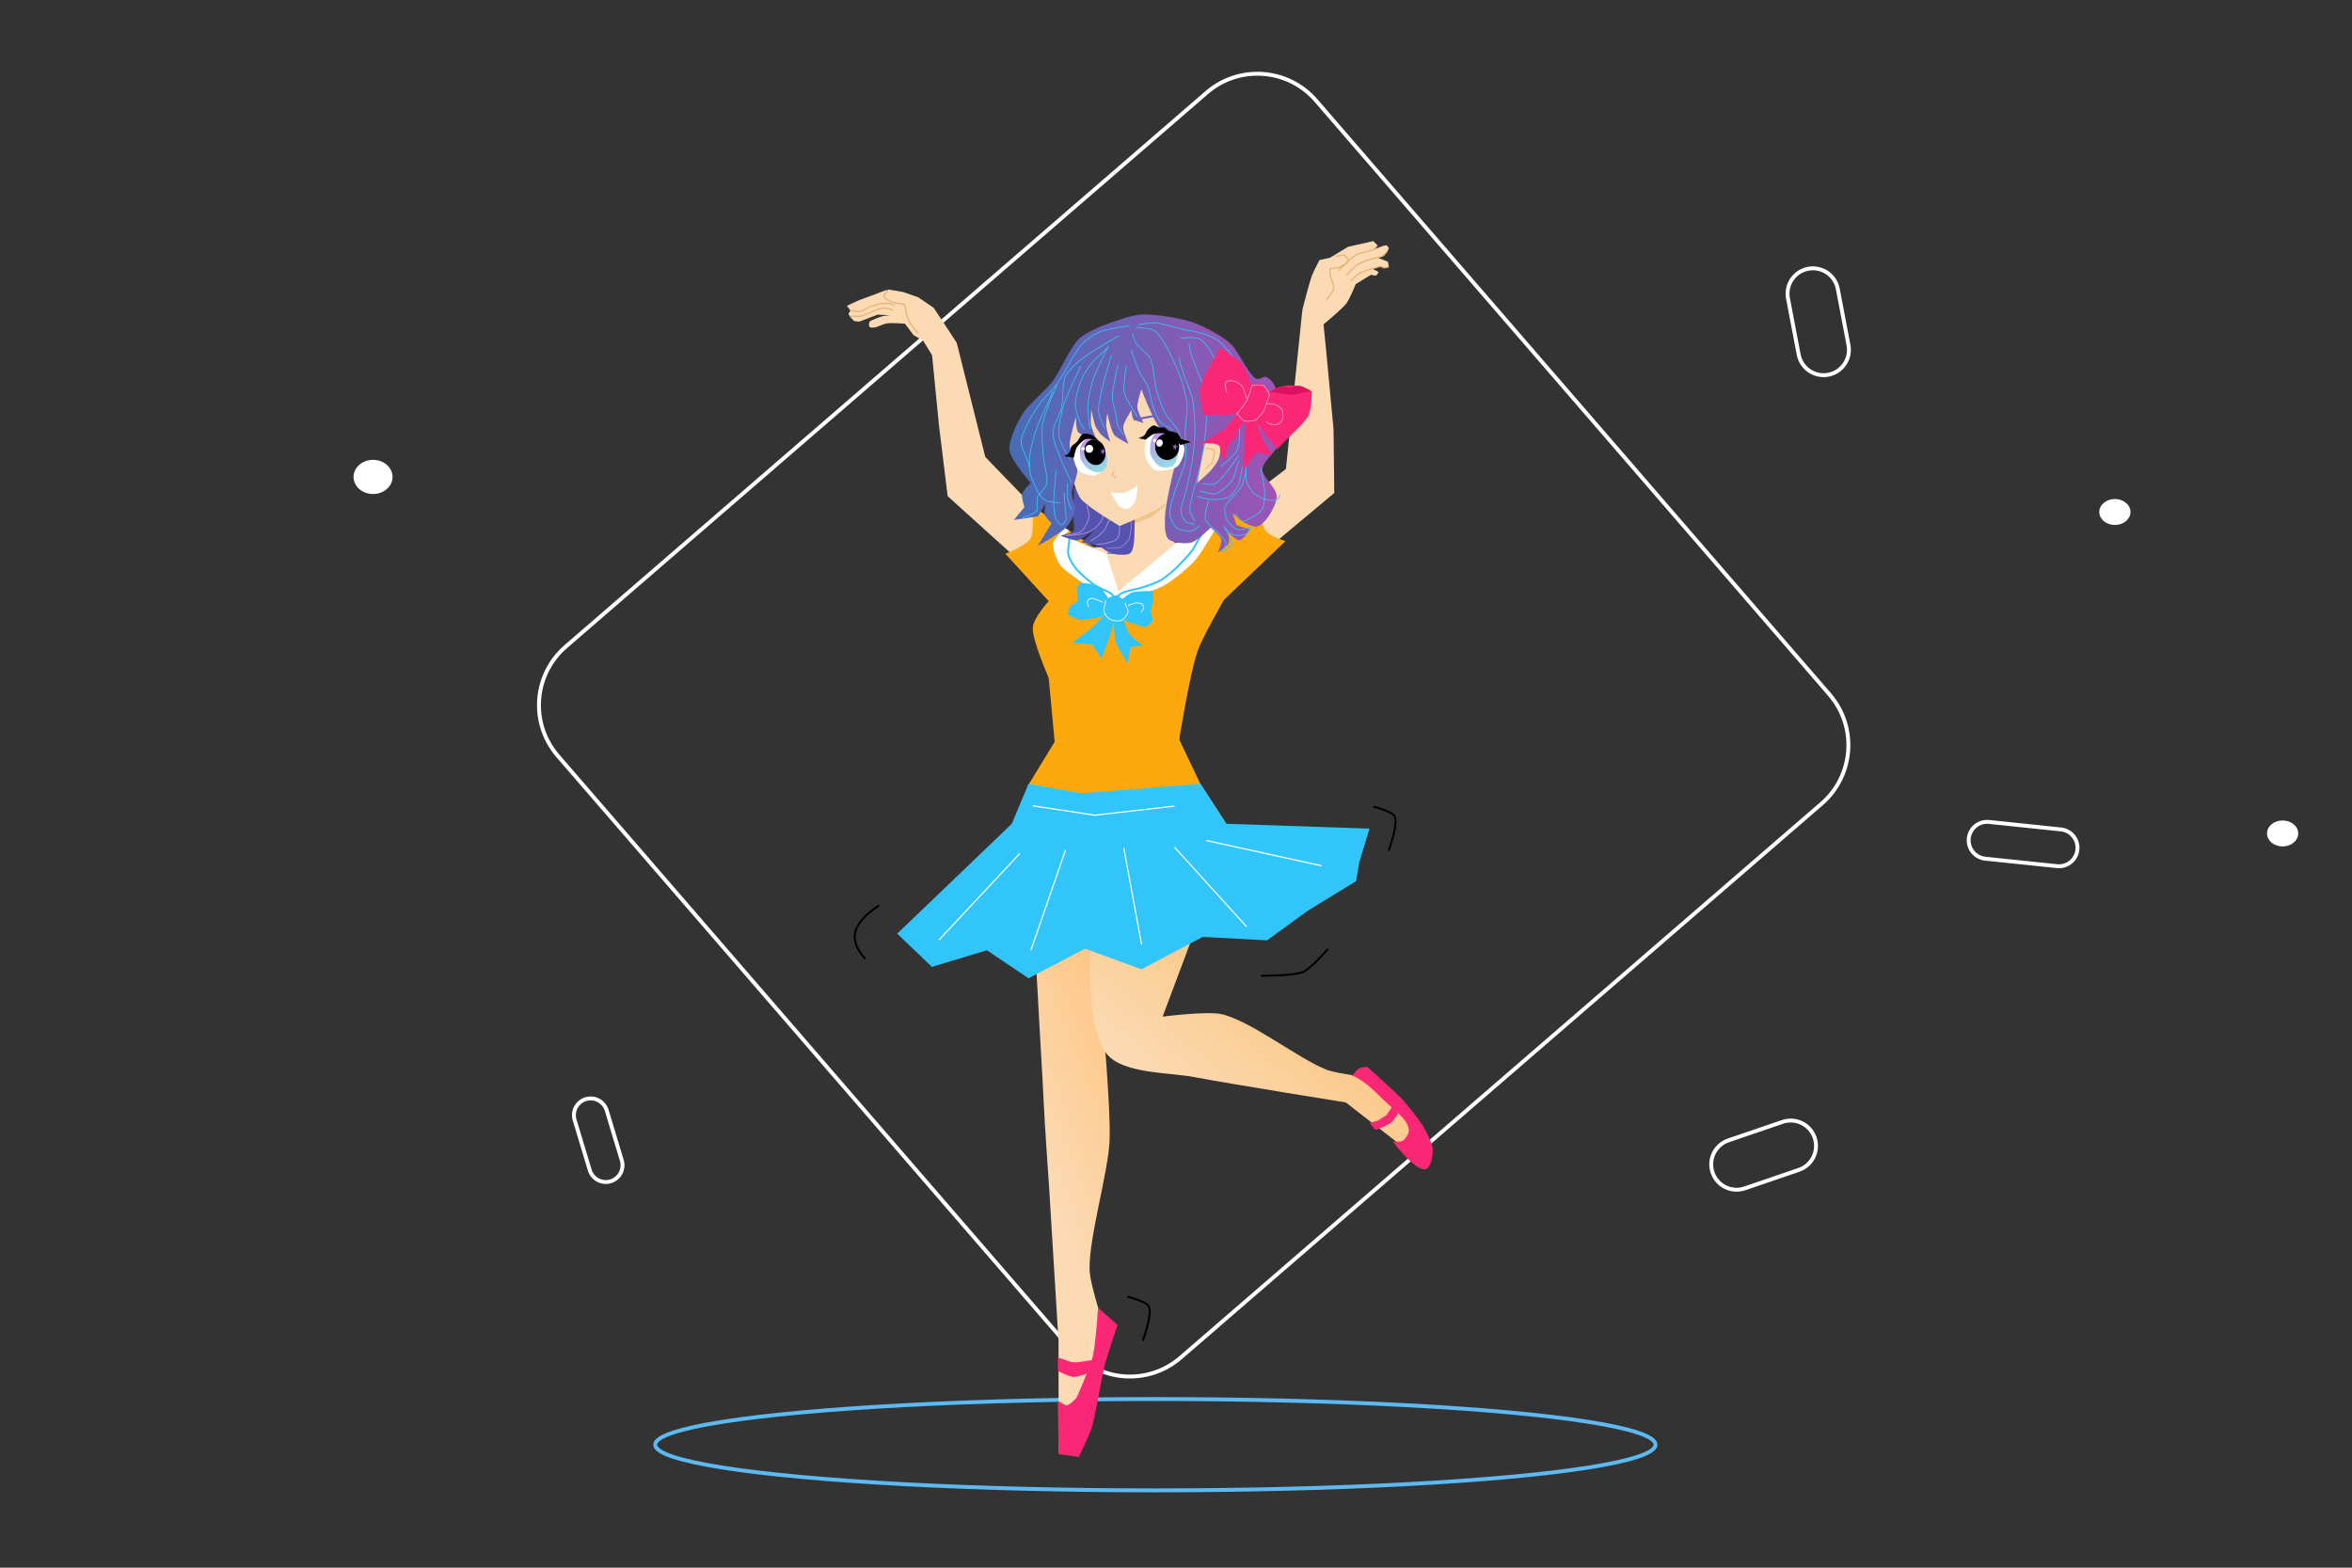 <?xml version="1.0" encoding="utf-8"?>
<!-- Generator: Adobe Adobe Illustrator 24.2.0, SVG Export Plug-In . SVG Version: 6.00 Build 0)  -->
<svg version="1.1" xmlns="http://www.w3.org/2000/svg" xmlns:xlink="http://www.w3.org/1999/xlink" x="0px" y="0px" width="603px"
	 height="402px" viewBox="0 0 603 402" style="enable-background:new 0 0 603 402;" xml:space="preserve">
<rect x="0" y="0" width="603" height="402" fill="#333333" stroke="none"/>
<style type="text/css">
	.st0{fill:none;stroke:#FFFFFF;stroke-miterlimit:10;}
	.st1{fill:none;stroke:#5CB9F2;stroke-miterlimit:10;}
	.st2{fill:url(#SVGID_1_);}
	.st3{fill:url(#SVGID_2_);}
	.st4{fill:#FBDAB4;}
	.st5{fill:#FDA90D;}
	.st6{fill:#32C5FA;}
	.st7{fill:none;stroke:#FFFFFF;stroke-width:0.3;stroke-miterlimit:10;}
	.st8{fill:#FA2676;}
	.st9{fill:#EBB778;}
	.st10{fill:none;stroke:#4C6AB6;stroke-width:0.2;stroke-miterlimit:10;}
	.st11{fill:#F0C38D;}
	.st12{fill:#FFFFFF;}
	.st13{fill:none;stroke:#32C5FA;stroke-width:0.5;stroke-miterlimit:10;}
	.st14{fill:none;stroke:#FFFFFF;stroke-width:0.2;stroke-miterlimit:10;}
	.st15{fill:none;stroke:#E6B073;stroke-width:0.3;stroke-miterlimit:10;}
	.st16{fill:none;stroke:#000000;stroke-width:0.5;stroke-miterlimit:10;}
	.st17{fill:#5453AF;}
	.st18{fill:none;stroke:#B197DB;stroke-width:0.2;stroke-miterlimit:10;}
	.st19{fill:none;stroke:#B194E3;stroke-width:0.2;stroke-miterlimit:10;}
	.st20{fill:none;stroke:#B199DE;stroke-width:0.2;stroke-miterlimit:10;}
	.st21{fill:none;stroke:#AA84E3;stroke-width:0.2;stroke-miterlimit:10;}
	.st22{opacity:0.988;fill:#FBDAB4;}
	.st23{opacity:0.988;fill:#FFFFFF;}
	.st24{opacity:0.988;fill:none;stroke:#EBB778;stroke-width:0.3;stroke-miterlimit:10;}
	.st25{fill:none;stroke:#6360B6;stroke-width:0.5;stroke-miterlimit:10;}
	.st26{fill:url(#SVGID_3_);}
	.st27{fill:none;stroke:#32C5FA;stroke-width:0.2;stroke-miterlimit:10;}
	.st28{fill:#DE105F;}
	.st29{fill:none;stroke:#F2A0BF;stroke-width:0.2;stroke-miterlimit:10;}
	.st30{fill:none;stroke:#EBB778;stroke-width:0.3;stroke-miterlimit:10;}
	.st31{fill:url(#SVGID_4_);}
	.st32{fill:url(#SVGID_5_);}
	.st33{fill:url(#SVGID_6_);}
	.st34{fill:url(#SVGID_7_);}
</style>
<g id="Layer_62">
	<path class="st0" d="M274.67,346.11L143.01,193.81c-7.17-8.3-6.26-20.83,2.04-28L309.39,23.74c8.3-7.17,20.83-6.26,28,2.04
		l131.66,152.31c7.17,8.3,6.26,20.83-2.04,28L302.67,348.15C294.38,355.32,281.84,354.41,274.67,346.11z"/>
</g>
<g id="Layer_39_copy">
	<ellipse class="st1" cx="296.21" cy="370.46" rx="128.23" ry="11.71"/>
</g>
<g id="Layer_100">
	<linearGradient id="SVGID_1_" gradientUnits="userSpaceOnUse" x1="265.128" y1="296.021" x2="298.289" y2="282.915">
		<stop  offset="0" style="stop-color:#FBDAB4"/>
		<stop  offset="1" style="stop-color:#FFC582"/>
	</linearGradient>
	<path class="st2" d="M263.69,217.49c0,0,1.9,27.83,2.4,38.14c0.29,6.09,1.25,21.28,1.51,27.36c0.24,5.58,1.07,16.73,1.42,22.31
		c0.6,9.69,2.37,38.75,2.37,38.75v28.22l4.79-1.52l3.65-11.71c0,0,3.76-10.63,3.71-14.33c-0.06-4.97-4.14-14.46-4.2-19.42
		c-0.09-8.25,4.71-24.37,5.12-32.62c0.4-8.09-1.85-32.35-1.85-32.35l10.04-47.84L263.69,217.49z"/>
</g>
<g id="Layer_101">
</g>
<g id="Layer_99">
	<linearGradient id="SVGID_2_" gradientUnits="userSpaceOnUse" x1="343.519" y1="232.165" x2="301.584" y2="283.376">
		<stop  offset="0" style="stop-color:#FCBD6A"/>
		<stop  offset="1" style="stop-color:#FBDAB4"/>
	</linearGradient>
	<path class="st3" d="M281.57,217.18c0,0-6.12,42.49,2.14,53.02c4.06,5.17,15.96,4.76,22.43,5.99c9.68,1.84,38.89,6.5,38.89,6.5
		l19.15,14.89l-1-7.07l-11.5-14.14c0,0-8.89-1-11.65-2.09c-7.07-2.78-19.44-12.54-26.84-14.22c-3.69-0.84-15.12,0.63-15.12,0.63
		l14.87-39.61L281.57,217.18z"/>
</g>
<g id="Layer_56">
</g>
<g id="Layer_55">
	<path class="st4" d="M308.61,217.18l-6.29-27.57l-0.82-16.8l10.83-21.53l29.75-24.86l-0.19-16.36l-1.86-19.85l-0.71-7.04
		c0,0,4.73-3.84,5.93-5.46c0.8-1.09,2.35-4.87,2.35-4.87l3.92-2.4c0,0,0.98,0.32,1.28,0.2c0.25-0.1,0.65-0.87,0.65-0.87l-1.6-0.87
		l2.16-0.58l0.95,0.31l1.11-0.24l-0.24-1.26l-2.53-1.03l1.38-0.4l1.03-1.22l0.36-0.85l-0.56-0.76l-0.88,0.18l-2.32,0.87l0.8-1.06
		l-1.03-1.03l-6.44,1.45l-4.67,2.81l-2.7,0.6c0,0-1.5,2.88-1.88,3.88c-0.82,2.17-2.5,8.92-2.5,8.92l-4.21,40.77l-29.25,22.35
		l1.83-14.38l-10.37,4.67l-2.56,7.78l-4.35-0.19l-4.56-0.19h-5.8l-8.37-8.99l-13.65-14.13l-7.31-29.25l-2.34-3.61l-3.58-5.39
		l-3.99-2.71l-3.84-1.33l-3.73-0.65l-0.3,0.22l-0.34-0.07l-3.64,1.38l-3.38,1.25l-3,1.39l0.87,1.23l-0.5,0.82l0.5,0.86l0.94,0.99
		l1.3,0.18l4.76-1.81l3.24,0.17c0,0-1.55,0.12-2.04,0.25c-0.84,0.21-3.21,1.25-3.21,1.25s-0.48,1.16-0.04,1.51
		c0.4,0.32,1.67,0.05,1.67,0.05s1.98-0.87,2.69-0.98c1.15-0.19,4.67,0.07,4.67,0.07l2.2,2.93l2.5,1.48l2.26,3.69l1.8,18.25
		l2.2,17.89l28.33,25.57l-4.81,13.54l6.34,19.57l-1.54,17.11L308.61,217.18z"/>
</g>
<g id="Layer_102">
	<path class="st5" d="M280.09,140.08l6.82,11.85l18.15-12.48l16.6-13.03c0,0,1.33,8.01,3.06,9.95c1.2,1.34,4.87,2.37,4.87,2.37
		l-15.79,15.07c0,0-5.53,9.64-6.76,13.12c-1.94,5.46-4.72,22.69-4.72,22.69l5.55,11.64l6.55,9.99l-51.01-9.58l6.98-11.44
		l-1.53-16.42c0,0-4.3-9.77-4.08-12.91c0.17-2.41,4.08-6.75,4.08-6.75l-11.11-12.16c0,0,5.6-2.13,6.55-4.07
		c0.75-1.54,0.48-8.05,0.48-8.05L280.09,140.08z"/>
</g>
<g id="Layer_103_copy">
	<polygon class="st6" points="263.69,201 259.4,211.24 230.02,239.42 238.93,247.93 253.02,243.68 263.69,250.86 278.17,243.27 
		292.64,248.56 308.33,240.25 324.85,241.13 335.33,233.51 347.68,225.95 348.48,221.15 351.11,212.49 314.42,211.24 307.82,201 
		277.28,203.43 	"/>
</g>
<g id="Layer_58_copy">
	<line class="st7" x1="240.74" y1="241.02" x2="261.42" y2="218.89"/>
</g>
<g id="Layer_59_copy">
	<line class="st7" x1="264.3" y1="243.66" x2="273.2" y2="217.93"/>
</g>
<g id="Layer_60_copy">
	<line class="st7" x1="292.68" y1="242.22" x2="288.11" y2="217.45"/>
</g>
<g id="Layer_61_copy">
	<line class="st7" x1="301.09" y1="217.21" x2="319.61" y2="237.65"/>
</g>
<g id="Layer_72_copy">
	<line class="st7" x1="309.27" y1="215.53" x2="338.84" y2="222.02"/>
</g>
<g id="Layer_73_copy">
	<polyline class="st7" points="264.78,206.63 280.65,209.04 301.09,206.71 	"/>
</g>
<g id="Layer_75">
	<path class="st8" d="M271.21,359.17c0,0,1.7,1.24,2.35,1.18c0.78-0.08,2.46-1.92,2.46-1.92s3.46-7.82,4.14-10.57
		c0.75-3.06,1.36-12.52,1.36-12.52l5.01,4.42c0,0-2.73,7.85-3.47,11.03c-0.8,3.45-2.16,11.84-3.15,15.24
		c-0.58,1.99-3.33,7.59-3.33,7.59l-5.18-0.74L271.21,359.17z"/>
</g>
<g id="Layer_76">
	<path class="st8" d="M271.21,348.08c0,0,3,1.17,4.06,1.26c1.16,0.1,4.63-0.58,4.63-0.58l-0.51,3.24c0,0-3.19,1.15-4.29,1.08
		c-1.04-0.07-3.89-1.52-3.89-1.52V348.08z"/>
</g>
<g id="Layer_77">
</g>
<g id="Layer_52">
	<path class="st9" d="M283.71,136.37l0.55,1.21c0,0,5.92-3.19,7.61-4.65c1.59-1.38,5.36-6.51,5.36-6.51l-4.77,1.83l-5.56,3.79
		L283.71,136.37z"/>
</g>
<g id="Layer_111">
</g>
<g id="Layer_112">
</g>
<g id="Layer_107">
</g>
<g id="Layer_90">
	<path class="st10" d="M277.81,129.93c0,0,0.64,3.42,0.36,4.52c-0.23,0.91-2.79,3.68-2.79,3.68s4.18-2.13,4.78-3.18
		c0.53-0.93,0.22-4.26,0.22-4.26"/>
</g>
<g id="Layer_91">
	<path class="st10" d="M283.85,133.83c0,0-0.24,2.07-1.33,3.75c-0.42,0.65-3.79,2.08-3.79,2.08s1.33,0.6,1.67,0.66
		c0.64,0.13,2.15-0.38,2.74-0.66c0.49-0.24,1.33-1.01,1.65-1.45c0.4-0.56,1.03-1.42,1.32-1.93c0.17-0.31,0.61-1.27,0.61-1.27
		s0.16,4.03-0.18,4.88c-0.2,0.5-2.53,1.98-2.53,1.98s2.14,0.2,2.83,0.03c0.7-0.18,1.94-1.08,2.32-1.75
		c0.35-0.63,0.48-2.45,0.54-3.28c0.04-0.46,0.15-1.85,0.15-1.85"/>
</g>
<g id="Layer_47">
	<path class="st4" d="M290.43,133.23c0,0,0.57,6.55-0.5,8.24c-0.45,0.7-4.02,1.17-4.02,1.17l5.41,4.88l9.11-4.88l3.59-2.74
		c0,0-3.12-0.67-3.89-1.36c-0.44-0.39-0.79-1.59-0.87-2.17c-0.31-2.01,0.63-8.11,0.63-8.11l-4.68,3.17L290.43,133.23z"/>
</g>
<g id="Layer_78">
	<polygon class="st11" points="290.48,133.5 290.47,134.42 295.12,132.62 298.9,129.56 299.88,128.26 295.2,131.23 	"/>
</g>
<g id="Layer_79">
	<path class="st12" d="M272.95,135.31l1.16,0.77l-1.51,1.25l11.11,4.68l3.02,9.6l14.87-12.38l10.72-4.79c0,0-4.02,6.95-5.72,8.99
		c-1.69,2.02-5.83,5.39-8.12,6.68c-2.9,1.64-12.57,4.43-12.57,4.43s-11.07-6.24-13.86-9.36c-1.05-1.18-2.28-4.38-2.07-5.94
		C270.07,138.52,272.95,135.31,272.95,135.31z"/>
</g>
<g id="Layer_81">
	<path class="st13" d="M274.16,138.13c0,1.01-0.49,3.03-0.28,4.02c0.22,1.08,1.39,3.05,2.13,3.87c1.06,1.2,3.52,3.27,4.82,4.2
		c1.12,0.8,4.63,1.6,4.63,2.98"/>
</g>
<g id="Layer_82">
</g>
<g id="Layer_83">
	<path class="st13" d="M286.44,153.39c0-1.56,4.21-2.14,5.72-2.55c1.44-0.39,4.3-1.36,5.57-2.13c1.15-0.69,3.21-2.45,4.16-3.4
		c0.99-0.98,2.93-2.98,3.74-4.12c0.51-0.72,1.33-2.29,1.75-3.06c0.24-0.46,0.98-1.32,0.98-1.84"/>
</g>
<g id="Layer_85">
	<path class="st6" d="M283.71,156.96c0,0-2.5,2.83-3.43,3.67c-1.27,1.15-5.44,4.19-5.44,4.19l5.2,0.48l2.34,3.53
		c0,0,1.87-4.82,2.37-6.46c0.35-1.12,1.15-4.55,1.15-4.55L283.71,156.96z"/>
</g>
<g id="Layer_86">
	<path class="st6" d="M285.44,158.1c0,0,0.15,5.09,0.66,6.69c0.47,1.46,3.07,5.32,3.07,5.32l0.65-4.23l3.14-0.28
		c0,0-2.72-2.11-3.38-3.04c-0.62-0.89-1.63-4.03-1.63-4.03l-1.74-0.64L285.44,158.1z"/>
</g>
<g id="Layer_84">
	<path class="st6" d="M277.14,149.62c0,0-0.87,0.35-1.04,1.34c-0.17,0.99,0.35,2.6,0.13,3.13c-0.21,0.5-1.31,0.66-1.86,1.44
		c-0.55,0.78-0.55,2.18-0.55,2.18s2.49,1.24,3.32,1.25c0.84,0.01,2.77-0.4,3.62-0.42c0.75-0.02,2.73-1.01,2.73-1.01
		s1.07,0.9,1.5,1.03c0.58,0.17,2.43-0.09,2.43-0.09s1.95,1.1,2.56,1.29c1.04,0.32,3.64,1.13,3.64,1.13s1.67-1.06,1.86-1.65
		c0.19-0.58-0.54-2.37-0.54-2.37s0.28-1.32,0.54-2.06c0.27-0.77,0.21-3.25,0.21-3.25s-4.24-0.09-5.56,0.38
		c-0.67,0.23-2.32,1.61-2.32,1.61s-1.17-0.83-1.63-0.87c-0.55-0.05-2.1,0.66-2.1,0.66s-1.48-2.46-2.26-2.96
		C280.83,149.73,277.35,149.34,277.14,149.62z"/>
</g>
<g id="Layer_87">
	<path class="st14" d="M283.46,153.95c0,0.74-0.58,2.22-0.4,2.94c0.15,0.61,0.99,1.71,1.56,1.96c0.66,0.3,2.25,0.55,2.9,0.22
		c0.61-0.31,1.61-1.48,1.69-2.16c0.07-0.62-0.75-1.77-0.75-2.39"/>
</g>
<g id="Layer_88">
	<path class="st14" d="M289.17,155.32c0,0,1.45-0.63,1.96-0.71c0.43-0.07,1.36,0.04,1.7,0.31c0.21,0.17,0.45,0.72,0.4,0.98
		c-0.05,0.3-0.67,1.03-0.67,1.03"/>
</g>
<g id="Layer_89">
	<path class="st14" d="M282.74,154.47c0,0-2.37-1.25-3.17-1.03c-0.31,0.09-0.81,0.66-0.85,0.98c-0.03,0.32,0.4,1.2,0.4,1.2"/>
</g>
<g id="Layer_50">
</g>
<g id="Layer_35">
</g>
<g id="Layer_36">
</g>
<g id="Layer_65">
	<path class="st0" d="M150.19,281.85L150.19,281.85c2.27-0.68,4.66,0.6,5.35,2.87l3.88,12.85c0.68,2.27-0.6,4.66-2.87,5.35h0
		c-2.27,0.68-4.66-0.6-5.35-2.87l-3.88-12.85C146.64,284.93,147.93,282.53,150.19,281.85z"/>
</g>
<g id="Layer_65_copy">
	<path class="st0" d="M465.24,291.74L465.24,291.74c1.16,3.4-0.65,7.09-4.05,8.25l-13.87,4.74c-3.4,1.16-7.09-0.65-8.25-4.05v0
		c-1.16-3.4,0.65-7.09,4.05-8.25l13.87-4.74C460.39,286.53,464.08,288.34,465.24,291.74z"/>
</g>
<g id="Layer_65_copy_2">
	<path class="st0" d="M463.57,68.92L463.57,68.92c3.53-0.67,6.93,1.64,7.6,5.17l2.74,14.4c0.67,3.53-1.64,6.93-5.17,7.6v0
		c-3.53,0.67-6.93-1.64-7.6-5.17l-2.74-14.4C457.73,73,460.04,69.59,463.57,68.92z"/>
</g>
<g id="Layer_65_copy_3">
	<path class="st0" d="M509.95,210.77l18.43,1.92c2.6,0.27,4.49,2.6,4.22,5.2v0c-0.27,2.6-2.6,4.49-5.2,4.22l-18.43-1.92
		c-2.6-0.27-4.49-2.6-4.22-5.2v0C505.02,212.39,507.35,210.5,509.95,210.77z"/>
</g>
<g id="Layer_67">
</g>
<g id="Layer_68">
	<ellipse class="st12" cx="95.64" cy="122.3" rx="5" ry="4.38"/>
</g>
<g id="Layer_69">
	<ellipse class="st12" cx="542.21" cy="131.29" rx="4" ry="3.33"/>
</g>
<g id="Layer_69_copy">
	<ellipse class="st12" cx="585.21" cy="213.72" rx="4" ry="3.33"/>
</g>
<g id="Layer_66">
</g>
<g id="Layer_54">
	<path class="st8" d="M361.2,289.82c0.05,0.8-0.92,2.39-1.63,2.75c-0.56,0.28-2.49,0.15-2.49,0.15s5.85,7.86,8.5,7.07
		c1.37-0.4,1.94-4.04,1.7-5.45c-0.26-1.47-1.59-4.22-2.38-5.48c-1.13-1.81-3.77-5.19-5.21-6.76c-2.11-2.31-9.18-8.53-9.18-8.53
		s-1.57,0.13-2.03,0.37c-0.63,0.34-1.98,2.06-1.98,2.06c-0.08-0.74,3.6,1.38,6.84,4.71C357.22,284.68,361.01,286.82,361.2,289.82z"
		/>
</g>
<g id="Layer_57">
	<polygon class="st8" points="351.11,287.94 353.25,287.36 355.47,285.95 357,283.63 358.47,285.55 357.24,287.25 356.33,288.12 
		354.72,288.92 352.67,289.77 	"/>
</g>
<g id="Layer_92">
	<path class="st15" d="M227.46,74.68c0,0-1.05,0.83-0.76,1.46c0.28,0.63,1.05,0.82,1.37,1.04c0.79,0.54,2.6,0.67,3.55,0.83
		c0.68,0.11,0.68,2.36,0.68,2.36s0.52,1.49,0.78,2.06c0.41,0.92,2.3,3.05,2.3,3.05"/>
	<polyline class="st15" points="218,79.66 220.51,79.92 223.35,78.56 225.94,77.82 228.06,77.82 229.44,78.38 	"/>
</g>
<g id="Layer_93">
	<path class="st15" d="M218,81.05c0,0,2.19,0.16,2.78,0.01c0.81-0.2,2.31-0.94,3.09-1.25c0.58-0.23,1.74-0.73,2.36-0.79
		c0.47-0.05,1.42,0.06,1.87,0.18c0.24,0.07,0.92,0.36,0.92,0.36"/>
</g>
<g id="Layer_94">
	<path class="st15" d="M342.48,65.7l2.2-0.31c0,0,1.02,0.96,0.97,1.38c-0.1,0.82-1.92,1.64-2.71,1.89c-0.45,0.14-1.54,0-1.86,0.35
		c-0.27,0.3-0.07,1.22-0.01,1.62c0.11,0.65,0.63,1.86,0.76,2.5c0.06,0.3,0.09,0.94-0.01,1.23c-0.24,0.74-1.79,2.56-1.79,2.56"/>
</g>
<g id="Layer_95">
	<path class="st15" d="M343.14,69.35c0,0,2.19-2.12,2.96-2.79c0.36-0.31,1.07-0.95,1.49-1.16c0.7-0.36,2.24-0.73,2.99-0.94
		c0.44-0.12,1.37-0.27,1.74-0.53c0.27-0.19,0.8-1.06,0.8-1.06"/>
</g>
<g id="Layer_96">
	<path class="st15" d="M345.25,70.64c0,0,1.59-1.87,2.22-2.39c0.39-0.32,1.3-0.79,1.76-1.01c0.54-0.26,1.69-0.63,2.26-0.8
		c0.53-0.15,1.61-0.37,2.14-0.51c0.27-0.07,0.8-0.25,1.03-0.41c0.32-0.23,1.05-1.18,1.05-1.18"/>
</g>
<g id="Layer_97">
	<path class="st15" d="M346.3,72.1c0,0,0.64-0.69,0.85-0.91c0.23-0.23,0.71-0.69,0.98-0.87c0.49-0.33,1.58-0.78,2.14-0.97
		c0.58-0.2,1.77-0.46,2.35-0.65c0.34-0.11,1.03-0.41,1.39-0.36c0.21,0.03,0.55,0.32,0.76,0.35c0.17,0.02,0.5-0.07,0.66-0.1
		c0.16-0.03,0.64-0.17,0.64-0.17"/>
</g>
<g id="Layer_16">
</g>
<g id="Layer_98">
	<path class="st16" d="M352.04,206.84c0,0,4.79,1.14,5.5,2.47c1.05,1.98-1.53,8.83-1.53,8.83"/>
</g>
<g id="Layer_98_copy">
	<path class="st16" d="M289.01,332.51c0,0,4.79,1.14,5.5,2.47c1.05,1.98-1.53,8.83-1.53,8.83"/>
</g>
<g id="Layer_104">
	<path class="st16" d="M225.43,232.18c0,0-5.89,3.41-6.28,7.54c-0.31,3.22,2.75,6.21,2.75,6.21"/>
</g>
<g id="Layer_106">
	<path class="st16" d="M323.3,250.21c0,0,8.43,0.09,10.93-1.04c1.95-0.88,6.24-5.85,6.24-5.85"/>
</g>
<g id="Layer_105">
</g>
<g id="Layer_162">
	<path class="st17" d="M275.35,124.9l-0.13,8.99c0,0,0.31,1.79-0.02,2.25c-0.51,0.72-3.34,1.2-3.34,1.2s3.28,1.37,4.41,1.18
		c1.43-0.24,4.8-3.27,4.8-3.27s-2.96,3.63-3.84,3.68c-0.89,0.04,3.53,0.67,4.63,1.12c0.49,0.2,1.28,0.92,1.75,1.18
		c0.62,0.34,1.96,0.89,2.66,0.96c0.9,0.08,2.92,0.22,3.58-0.39c0.72-0.67,0.91-2.82,0.96-3.8c0.07-1.39,0.13-5.59,0.13-5.59
		l-7.77-2.57L275.35,124.9z"/>
</g>
<g id="Layer_163">
	<path class="st18" d="M273.38,137.3c0,0,2.92-0.42,3.71-0.96c0.88-0.6,1.92-2.66,2.09-3.71c0.12-0.73-0.52-2.92-0.52-2.92"/>
</g>
<g id="Layer_163_copy">
	<path class="st19" d="M273.38,137.3c2.5,0,4.57-0.41,5.98-0.96c1.17-0.45,3.18-2.47,3.38-3.71c0.12-0.75-0.84-2.16-0.84-2.92"/>
</g>
<g id="Layer_164">
	<path class="st20" d="M279.58,138.74c1.79-0.89,2.69-1.91,3.49-2.66c0.58-0.54,0.84-2.33,1.48-2.79c0.38-0.27,1.57-0.44,1.88-0.09
		c0.82,0.92,0.81,4,0,4.93c-0.61,0.7-2.57,1.18-3.49,1.27c-0.45,0.04-1.79,0.45-1.79,0"/>
</g>
<g id="Layer_165">
	<path class="st21" d="M283.68,140.57c0,0,2.63,0.11,3.45-0.17c0.72-0.26,1.89-1.38,2.27-2.05c0.39-0.7,0.59-2.34,0.61-3.14
		c0.01-0.62-0.09-1.87-0.09-2.49"/>
</g>
<g id="Layer_108">
	<path class="st22" d="M287.05,134.87c0,0,6.63-2.7,8.64-3.77c1.28-0.68,3.42-2.15,4.64-2.94c1.74-1.13,7.07-4.33,7.07-4.33
		l-0.64-12.14l-6.43-13.71c0,0-9.98-1.81-10.97-1.81c-0.99,0-12.5,6.57-12.5,6.57l-4.97,5.25c0,0,1.49,9.15,2.24,12.14
		c0.28,1.11,1.05,3.28,1.42,4.37c0.3,0.89,0.96,2.69,1.56,3.41C279.05,130.25,287.05,134.87,287.05,134.87z"/>
	<g id="Layer_109">
		<path class="st23" d="M284.67,126.27c0,0,2.63,0.29,3.32,0.15c1.06-0.21,3.65-1.86,3.65-1.86s-0.1,2.83-0.5,3.7
			c-0.37,0.82-1.06,2.16-2.66,2.27c-0.49,0.03-1.52-0.68-1.82-1.1C286.14,128.71,284.67,126.27,284.67,126.27z"/>
	</g>
	<g id="Layer_110">
		<polyline class="st24" points="285.67,120.72 285.1,121.78 286.06,122.58 		"/>
	</g>
</g>
<g id="Layer_130">
	<line class="st25" x1="290.72" y1="107.62" x2="296.8" y2="106.48"/>
</g>
<g id="Layer_114">
	<linearGradient id="SVGID_3_" gradientUnits="userSpaceOnUse" x1="260.702" y1="114.792" x2="328.549" y2="108.913">
		<stop  offset="0" style="stop-color:#4A6BB6"/>
		<stop  offset="1" style="stop-color:#A153B5"/>
	</linearGradient>
	<path class="st26" d="M292.61,80.64c-2.22,0.1-6.46,1.63-8.56,2.34c-1.93,0.66-5.75,2.36-7.25,3.74
		c-2.38,2.19-4.95,8.37-6.86,10.97c-1.57,2.14-5.7,5.6-7.27,7.73c-1.59,2.17-4.14,7.36-3.86,10.03c0.26,2.47,5.41,8.35,5.41,8.35
		s-1.97,2.01-2.18,2.9c-0.2,0.83,0.59,3.36,0.59,3.36l-2.69,3.27l6.21-0.92l1.85-3.27c0,0-0.35,2.21-0.13,2.9
		c0.21,0.65,1.72,2.14,1.72,2.14l-3.53,5.79c0,0,5.6-3.12,7.14-4.57c0.94-0.89,2.36-3.26,2.49-4.55c0.12-1.14-0.98-3.34-0.9-4.48
		c0.1-1.53,1.54-4.43,1.4-5.96c-0.16-1.69-2.07-4.69-1.97-6.51c0.1-1.82,1.62-7.09,1.62-7.09s-0.06,3.26,0.6,4.03
		c0.76,0.89,4.48,1.42,4.48,1.42s-1.03-2.38-1.18-3.23c-0.17-0.98,0.04-3.99,0.04-3.99s0.65,3.36,1.13,4.39
		c0.28,0.59,1.05,1.66,1.52,2.12c0.5,0.49,2.22,1.72,2.22,1.72s-0.96-2.96-1.05-3.99c-0.07-0.84,0.29-3.36,0.29-3.36
		s0.87,4.42,1.76,5.58c0.67,0.86,3.69,2.31,3.69,2.31s-1.47-3.19-1.38-4.32c0.09-1.19,2.1-4.28,2.1-4.28s0.13,1.8,0.51,2.23
		c0.46,0.53,2.6,1,2.6,1s-1.51-2.85-1.59-3.9c-0.1-1.2,1.05-4.7,1.05-4.7s2.82,7.51,4.72,10.04c0.72,0.96,5.18,4.27,5.18,4.27
		s-3.75,13.85-3.86,18.59c-0.03,1.39-0.15,4.56,0.88,5.5c1.14,1.04,4.68,1.34,6.13,0.8c1.4-0.52,4.7-3.69,4.7-3.69
		s2.53,1.99,2.77,2.98c0.21,0.86-0.97,3.4-0.97,3.4s2.48-1.54,2.85-2.39c0.29-0.65-0.13-2.85-0.13-2.85s1.98,2.13,2.86,2.05
		c0.97-0.09,2.72-2.81,2.72-2.81l-3.4-1.01l-1.09-3.06c0,0,2.16,1.77,2.94,2.27c0.74,0.48,2.5,1.31,3.35,1.09
		c2.28-0.6,5.15-5.61,5.04-7.96c-0.1-1.93-3.83-4.9-3.65-6.83c0.19-2.05,3.92-4.88,4.53-6.87c1.25-4.13,0.4-15.01-3.57-16.7
		c-0.69-0.29-1.94,1.09-2.98,0.21c-1.96-1.66-4.17-6.77-6-8.57c-2.05-2.01-6.74-4.53-9.44-5.51
		C302.99,81.61,296.05,80.48,292.61,80.64z"/>
</g>
<g id="Layer_136">
	<path class="st27" d="M289.56,83.52c0,0-5.8,0.8-7.58,1.55c-1.25,0.53-3.58,2.04-4.49,3.04c-2.02,2.24-4.68,7.74-6.4,10.22
		c-1.07,1.55-3.85,4.16-4.9,5.73c-1.43,2.13-4.28,6.72-4.39,9.29c-0.07,1.7,2.06,4.8,2.06,6.5"/>
</g>
<g id="Layer_137">
	<path class="st27" d="M286.88,86.05c0,0-7.95,4.57-10.27,6.55c-1.01,0.86-3,2.75-3.51,3.97c-0.75,1.8-0.54,5.82-0.88,7.74
		c-0.31,1.73-2.25,4.9-2.27,6.66c-0.03,3.47,4.9,13,4.9,13"/>
</g>
<g id="Layer_138">
	<path class="st27" d="M271.09,98.43c0,0-3.33,7.49-3.77,10.16c-0.38,2.28,0.01,6.94,0.26,9.24c0.17,1.58,1.15,4.75,0.77,6.29
		c-0.25,1.01-1.98,2.45-2.37,3.41c-0.33,0.79,0.23,2.67-0.21,3.41c-0.53,0.89-3.71,1.81-3.71,1.81"/>
</g>
<g id="Layer_139">
	<path class="st27" d="M270.78,120.46c0,0-0.55,5.64-0.62,7.53c-0.05,1.3,0.04,4,0.62,5.16c0.23,0.47,0.98,1.51,1.5,1.44
		c0.42-0.05,0.95-0.93,1.03-1.34c0.13-0.67-0.13-2.05-0.21-2.73c-0.11-1.03-0.26-4.13-0.26-4.13"/>
</g>
<g id="Layer_140">
	<path class="st27" d="M273.72,123.86c0,0-0.13,3.47,0.1,4.59c0.14,0.66,1.03,2.48,1.03,2.48"/>
</g>
<g id="Layer_141">
	<path class="st27" d="M269.95,100.39c0,0-3.39,7.11-4.23,9.6c-0.59,1.75-1.62,5.33-1.75,7.17c-0.09,1.2-0.06,3.65,0.31,4.8
		c0.56,1.71,2.06,5.25,3.56,6.24c0.85,0.57,4.02,0.77,4.02,0.77"/>
</g>
<g id="Layer_142">
	<path class="st27" d="M277.13,93.84c0,0-3.63,7.31-4.39,9.91c-0.58,1.98-1.58,6.12-1.24,8.15c0.27,1.62,2.79,5.93,2.79,5.93"/>
</g>
<g id="Layer_143">
	<path class="st27" d="M284.25,88.99c0,0-3.26,2.82-4.18,3.92c-0.79,0.94-2.22,2.99-2.68,4.13c-0.67,1.63-1.78,5.1-1.7,6.86
		c0.05,1.18,0.77,3.48,1.29,4.54c0.2,0.42,0.98,1.6,0.98,1.6"/>
</g>
<g id="Layer_144">
	<path class="st27" d="M284.14,88.78c0,0-3.25,6.44-3.97,8.72c-0.53,1.68-1.25,5.16-1.29,6.91c-0.03,1.41,0.57,5.62,0.57,5.62"/>
</g>
<g id="Layer_145">
	<path class="st27" d="M284.97,91.05c0,0-3.39,10.54-3.35,14.19c0.01,0.72,0.45,2.12,0.72,2.79c0.19,0.46,0.88,1.81,0.88,1.81"/>
</g>
<g id="Layer_146">
	<path class="st27" d="M286.62,93.58c0,0-1.48,6.2-1.44,8.31c0.02,1.17,0.74,3.44,0.98,4.59c0.13,0.64,0.15,1.97,0.36,2.58
		c0.23,0.65,1.44,2.32,1.44,2.32"/>
</g>
<g id="Layer_147">
	<path class="st27" d="M288.79,93.78c0,0-0.89,5.13-0.57,6.81c0.21,1.12,1.42,3.11,2.01,4.08c0.35,0.57,1.39,2.27,1.39,2.27"/>
</g>
<g id="Layer_148">
	<path class="st27" d="M289.97,89.66c0,0,1.39,4.15,2.01,5.47c0.48,1.03,1.82,2.88,2.27,3.92c0.54,1.26,0.94,4.02,1.39,5.31
		c0.37,1.05,1.24,3.17,2.01,3.97c0.62,0.64,3.04,1.86,3.04,1.86"/>
</g>
<g id="Layer_149">
	<path class="st27" d="M290.33,85.53c0,0,0.52,1.89,0.88,2.42c0.75,1.11,3.05,2.73,3.66,3.92c0.89,1.74,1.05,5.78,1.5,7.69
		c0.4,1.73,1.59,5.12,2.48,6.66c0.65,1.12,2.53,2.99,3.15,4.13c0.35,0.64,0.88,2.79,0.88,2.79"/>
</g>
<g id="Layer_150">
	<path class="st27" d="M291.21,83.93c0,0,3.69,0.19,4.69,0.83c1.39,0.88,3.1,3.89,3.82,5.37c0.85,1.73,2.5,5.23,3.1,7.07
		c0.53,1.65,1.45,5.03,1.55,6.76c0.09,1.61-0.43,4.83-0.52,6.45c-0.09,1.82,0.41,5.47,0.15,7.27c-0.3,2.17-2.16,6.21-2.79,8.31
		c-0.45,1.51-1.51,4.64-1.24,6.19c0.17,0.95,1.08,2.86,1.91,3.35c0.83,0.49,2.89,0.78,3.82,0.52c0.53-0.15,1.86-1.19,1.86-1.19"/>
</g>
<g id="Layer_151">
	<path class="st27" d="M302.36,91.62c0,1.24,0.88,3.63,1.29,4.8c0.54,1.53,1.8,4.55,2.12,6.14c0.44,2.24,0.68,6.85,0.57,9.13
		c-0.09,1.93-0.54,5.78-0.88,7.69c-0.3,1.7-1.05,5.08-1.44,6.76c-0.3,1.27-1.38,3.76-1.24,5.06c0.08,0.76,0.74,2.26,1.34,2.73
		c0.44,0.35,2.12,0.16,2.12,0.72"/>
</g>
<g id="Layer_152">
	<path class="st27" d="M304.88,88.01c0,3.25,3.31,9.21,4.02,12.38c0.53,2.34,0.48,7.21,0.26,9.6c-0.22,2.38-0.88,7.11-1.39,9.44
		c-0.43,1.95-1.68,5.74-2.12,7.69c-0.21,0.93-0.7,2.82-0.57,3.77c0.1,0.75,1.19,2.79,1.19,2.79"/>
</g>
<g id="Layer_153">
	<path class="st27" d="M302.72,86.72c0,0,3.83-0.39,4.9,0.21c1.84,1.03,3.87,5.07,4.69,7.02c1.49,3.51,4.8,10.51,5.31,14.29
		c0.25,1.82,0.31,5.68-0.52,7.33c-0.65,1.3-4.13,4.08-4.13,4.08"/>
</g>
<g id="Layer_154">
	<path class="st27" d="M317.63,116.74c0,0-2.78,4.01-3.87,5.21c-0.56,0.61-1.69,1.96-2.48,2.22c-0.7,0.23-2.94-0.15-2.94-0.15"/>
</g>
<g id="Layer_155">
	<path class="st27" d="M317.58,118.09c0,0-0.94,3.96-1.7,5.06c-0.8,1.14-2.98,3.18-4.33,3.46c-1,0.2-4.02-0.72-4.02-0.72"/>
</g>
<g id="Layer_156">
	<path class="st27" d="M318.5,119.58c0,0-0.49,3.37-0.88,4.44c-0.34,0.95-1.49,2.74-2.32,3.3c-0.97,0.65-3.43,0.8-4.59,0.77
		c-0.99-0.02-3.87-0.83-3.87-0.83"/>
</g>
<g id="Layer_157">
	<path class="st27" d="M309.84,128.4c0,0-1.16,3.55-0.83,4.69c0.37,1.27,2.69,2.92,3.61,3.87c0.52,0.53,1.68,1.64,1.75,2.37
		c0.05,0.43-0.72,1.59-0.72,1.59l-0.31,0.68c0,0,2.17-1.05,2.37-1.75c0.34-1.17-1.75-4.54-1.75-4.54s1.69,1.66,2.42,1.86
		c0.82,0.22,2.67,0.09,3.35-0.41c0.38-0.28,0.98-1.6,0.98-1.6s-2.48,0.84-3.3,0.67c-0.85-0.17-2.19-1.5-2.68-2.22
		c-0.51-0.75-0.89-2.68-0.67-3.56c0.22-0.89,1.65-2.21,2.27-2.89c0.53-0.59,1.6-1.77,1.96-2.48c0.42-0.83,1.08-3.56,1.08-3.56
		l-0.1-3.41"/>
</g>
<g id="Layer_158">
	<path class="st27" d="M319.54,118.39c0,0-0.28,3.76,0.05,4.95c0.25,0.88,1.16,2.56,1.86,3.15c0.79,0.66,2.7,1.62,3.71,1.75
		c0.62,0.08,1.99,0.13,2.48-0.26c0.25-0.2,0.52-1.19,0.52-1.19"/>
</g>
<g id="Layer_159">
	<path class="st27" d="M323.15,119.99c0,0,1.04,4.47,1.08,5.98c0.04,1.12,0.01,3.45-0.52,4.44c-0.3,0.56-1.3,1.44-1.86,1.75
		c-0.66,0.37-2.6,1.6-3.35,1.5c-0.67-0.09-1.75-1.91-1.75-1.91"/>
</g>
<g id="Layer_160">
	<path class="st27" d="M291.83,83.26c0,0,3.25-0.53,4.33-0.46c1.71,0.1,5,1.13,6.66,1.55c1.39,0.35,4.26,0.74,5.62,1.19
		c1.03,0.34,3.06,1.19,3.92,1.86c1.14,0.88,3.05,3.1,3.87,4.28c1.02,1.47,2.88,4.53,3.66,6.14c0.72,1.48,2.17,4.48,2.53,6.09
		c0.33,1.48,0.41,4.52,0.41,6.04"/>
</g>
<g id="Layer_131">
	<path class="st8" d="M320.8,98.76c0,0-1.28-4.04-2.13-5.15c-1.11-1.44-5.81-4.38-5.81-4.38s-3.89,6.39-4.7,8.74
		c-1.22,3.53,0.6,8.7,0.6,8.7s1.61-0.32,2.16-0.35c0.83-0.04,2.48,0.27,3.3,0.22c0.79-0.04,3.08-0.67,3.08-0.67s-2.46,3.3-3.49,4.19
		c-1.27,1.09-5.75,3.46-5.75,3.46l3.94,0.48l1.97,4.29c0,0,0.63-4.28,1.64-4.9c1.03-0.63,1.95-3.3,1.95-3.3l1.59-1.93
		c0,0-0.02,2.07-0.03,2.76c-0.04,2.41-0.22,9.63-0.22,9.63l2.95-4.48l4.32,0.64c0,0-1.69-2.53-2.1-3.31
		c-0.6-1.14-1.49-4.34-1.49-4.34l4.83,6.13c0,0,1.75-1.75,2.32-2.35c1.5-1.59,4.94-4.52,5.85-6.51c0.61-1.35,0.76-5.88,0.76-5.88
		s-2.11-1.22-2.89-1.4c-1.13-0.26-3.53-0.32-4.64,0.03c-0.64,0.21-1.75,0.66-2.32,0.9c-0.41,0.17-1.62,0.69-1.62,0.69
		s0.02-1.49-1.21-2.1C322.22,97.85,320.8,98.76,320.8,98.76z"/>
</g>
<g id="Layer_132">
	<path class="st28" d="M325.61,100.45c0,0,1.85-1.21,2.57-1.34c0.6-0.11,2.41,0.28,2.41,0.28s1.96-0.52,2.62-0.44
		c0.8,0.1,2.93,1.31,2.93,1.31s-3.67,0.9-4.92,0.94C329.8,101.23,325.61,100.45,325.61,100.45z"/>
</g>
<g id="Layer_133">
	<path class="st29" d="M321.03,98.77c0,0-0.98,3.23-1.52,4.21c-0.46,0.84-2.36,3.04-2.36,3.04s1.22,1.66,1.83,1.9
		c0.67,0.27,2.86-0.12,2.86-0.12s1.57-1.47,1.94-2.08c0.63-1.03,1.66-4.56,1.66-4.56s-0.86-1.9-1.43-2.23
		C323.37,98.55,321.03,98.77,321.03,98.77z"/>
</g>
<g id="Layer_134">
	<path class="st29" d="M319.6,102.25c0,0-0.6-2.44-1.06-3.12c-0.33-0.48-1.36-1.13-1.9-1.34c-0.55-0.21-1.96-0.26-2.34,0.19
		c-0.44,0.53,0.24,2.74,0.24,2.74"/>
</g>
<g id="Layer_135">
	<path class="st29" d="M324.8,103.52c0,0,1.53,0.04,2.01,0.19c0.56,0.17,1.6,0.87,1.9,1.38c0.33,0.56,0.26,2,0.03,2.62
		c-0.14,0.37-0.8,0.93-1.17,1.08c-0.48,0.2-1.58,0.05-2.08-0.1c-0.25-0.08-0.75-0.46-0.75-0.72"/>
</g>
<g id="Layer_115">
	<path class="st4" d="M308.95,113.68l2.39,0.08c0,0,1.12,0.34,1.3,0.66c0.43,0.78,0.06,2.74-0.33,3.54c-0.4,0.84-1.56,2.33-2.2,3
		c-0.75,0.78-3.21,2.92-3.21,2.92L308.95,113.68z"/>
</g>
<g id="Layer_161">
	<path class="st30" d="M309.05,114.94c0,0,1.87,0.08,2.18,0.54c0.46,0.69-0.48,3.27-0.48,3.27s-1.43,1.04-1.43,1.57"/>
</g>
<g id="Layer_116">
	<path class="st12" d="M293.84,112.57c-0.57,1.24-0.42,4.26,0.15,5.5c0.35,0.78,1.25,2.12,2.05,2.43c1.36,0.53,4.65,0.03,5.78-0.88
		c1-0.81,2.01-3.55,1.81-4.82c-0.21-1.27-2.01-2.99-3.15-3.61c-0.92-0.5-3.12-1.04-4.13-0.74
		C295.55,110.69,294.19,111.82,293.84,112.57z"/>
</g>
<g id="Layer_118">
	<path class="st12" d="M275.21,117.33c0.12,0.91,0.68,2.79,1.38,3.38c0.79,0.67,2.94,1.41,3.97,1.24c0.69-0.11,2.07-0.95,2.51-1.5
		c0.56-0.68,0.96-2.2,0.85-3.26c-0.11-1.05-0.85-3.35-2.2-4.13c-1.16-0.67-2.95-0.67-3.78-0.27c-0.73,0.35-1.93,1.58-2.27,2.32
		C275.43,115.63,275.14,116.77,275.21,117.33z"/>
</g>
<g id="Layer_119">
	<linearGradient id="SVGID_4_" gradientUnits="userSpaceOnUse" x1="296.972" y1="110.68" x2="300.123" y2="119.603">
		<stop  offset="0" style="stop-color:#C28EE8"/>
		<stop  offset="1" style="stop-color:#93DFE2"/>
	</linearGradient>
	<path class="st31" d="M296.26,111.12c-0.41,0.28-0.94,1.21-1.06,1.7c-0.23,0.9-0.54,2.83-0.24,3.71c0.32,0.93,1.52,2.74,2.43,3.1
		c0.77,0.31,2.68,0.38,3.32-0.15c0.76-0.62,1.4-2.66,1.44-3.63c0.03-1.05-0.09-3.08-0.8-3.85c-0.55-0.6-2.12-1.48-2.92-1.57
		C297.9,110.37,296.71,110.81,296.26,111.12z"/>
</g>
<g id="Layer_120">
	<linearGradient id="SVGID_5_" gradientUnits="userSpaceOnUse" x1="278.798" y1="112.507" x2="281.817" y2="121.055">
		<stop  offset="0" style="stop-color:#C28EE8"/>
		<stop  offset="1" style="stop-color:#93DFE2"/>
	</linearGradient>
	<path class="st32" d="M278.42,112.73c-0.56,0.31-1.33,1.49-1.46,2.12c-0.15,0.75-0.14,2.36,0.18,3.06c0.34,0.73,1.27,2.03,1.99,2.4
		c0.72,0.37,1.99,1.18,3.32,0.67c1.27-0.48,1.43-2.26,1.45-3.12c0.01-0.65-0.29-1.94-0.55-2.53c-0.35-0.8-1.12-2.08-1.88-2.49
		C280.86,112.5,279.03,112.38,278.42,112.73z"/>
</g>
<g id="Layer_121">
	<ellipse cx="299.24" cy="114.56" rx="3.08" ry="3.4"/>
</g>
<g id="Layer_122">
	<ellipse transform="matrix(0.97 -0.242 0.242 0.97 -19.731 71.346)" cx="280.77" cy="116.05" rx="2.7" ry="3.32"/>
</g>
<g id="Layer_123">
	<ellipse class="st12" cx="279.28" cy="115.09" rx="0.98" ry="1.02"/>
</g>
<g id="Layer_123_copy">
	
		<ellipse transform="matrix(0.239 -0.971 0.971 0.239 115.808 375.226)" class="st12" cx="297.42" cy="113.69" rx="0.95" ry="0.82"/>
</g>
<g id="Layer_125">
	<ellipse class="st12" cx="295.99" cy="112.94" rx="0.41" ry="0.45"/>
</g>
<g id="Layer_126">
	<linearGradient id="SVGID_6_" gradientUnits="userSpaceOnUse" x1="282.083" y1="115.725" x2="283.506" y2="115.725">
		<stop  offset="0" style="stop-color:#9954CC"/>
		<stop  offset="0.5" style="stop-color:#A05ED1"/>
		<stop  offset="1" style="stop-color:#A768D6"/>
	</linearGradient>
	<polygon class="st33" points="282.92,114.87 282.96,115.52 283.51,115.63 282.99,115.93 283.04,116.58 282.67,116.11 282.16,116.4 
		282.45,115.82 282.08,115.35 282.63,115.46 	"/>
</g>
<g id="Layer_126_copy">
	<linearGradient id="SVGID_7_" gradientUnits="userSpaceOnUse" x1="300.583" y1="114.541" x2="302.006" y2="114.541">
		<stop  offset="0" style="stop-color:#9954CC"/>
		<stop  offset="0.5" style="stop-color:#A05ED1"/>
		<stop  offset="1" style="stop-color:#A768D6"/>
	</linearGradient>
	<polygon class="st34" points="301.42,113.69 301.46,114.34 302.01,114.45 301.49,114.74 301.54,115.39 301.17,114.93 
		300.66,115.22 300.95,114.64 300.58,114.17 301.13,114.27 	"/>
</g>
<g id="Layer_127">
	<path d="M291.89,112.37l1.81,0.35c0,0,1.5-1.21,2.09-1.43c0.6-0.23,1.91-0.25,2.55-0.18c0.59,0.06,1.72,0.51,2.21,0.83
		c0.63,0.42,2.09,2.18,2.09,2.18l2.67-0.81l-2.5-0.7c0,0-0.64-1.3-1.02-1.56c-0.47-0.32-1.7-0.32-2.2-0.6
		c-0.31-0.17-0.81-0.76-1.15-0.85c-0.32-0.09-1,0.09-1.32,0c-0.35-0.09-1.01-0.58-1.37-0.51c-0.58,0.11-1.52,1.03-1.79,1.56
		c-0.14,0.27-0.33,0.71-0.54,0.94C293.11,111.93,291.89,112.37,291.89,112.37z"/>
</g>
<g id="Layer_128">
	<path d="M281.6,112.85c0,0-2.43-0.46-3.2-0.23c-0.73,0.21-1.87,1.38-2.28,2.03c-0.39,0.6-0.83,2.73-0.83,2.73l-2.45-0.38
		c0,0,1.16-0.64,1.39-1c0.21-0.33,0.23-1.17,0.45-1.49c0.28-0.4,1.19-0.9,1.49-1.28c0.37-0.46,0.86-1.64,1.39-1.92
		c0.46-0.24,1.58-0.05,2.07,0.13C280.2,111.62,281.6,112.85,281.6,112.85z"/>
</g>
<g id="Layer_129">
</g>
<g id="Layer_124">
	<ellipse class="st12" cx="277.69" cy="115.06" rx="0.47" ry="0.4"/>
</g>
<g id="Layer_117">
</g>
<g id="Layer_113">
</g>
</svg>
